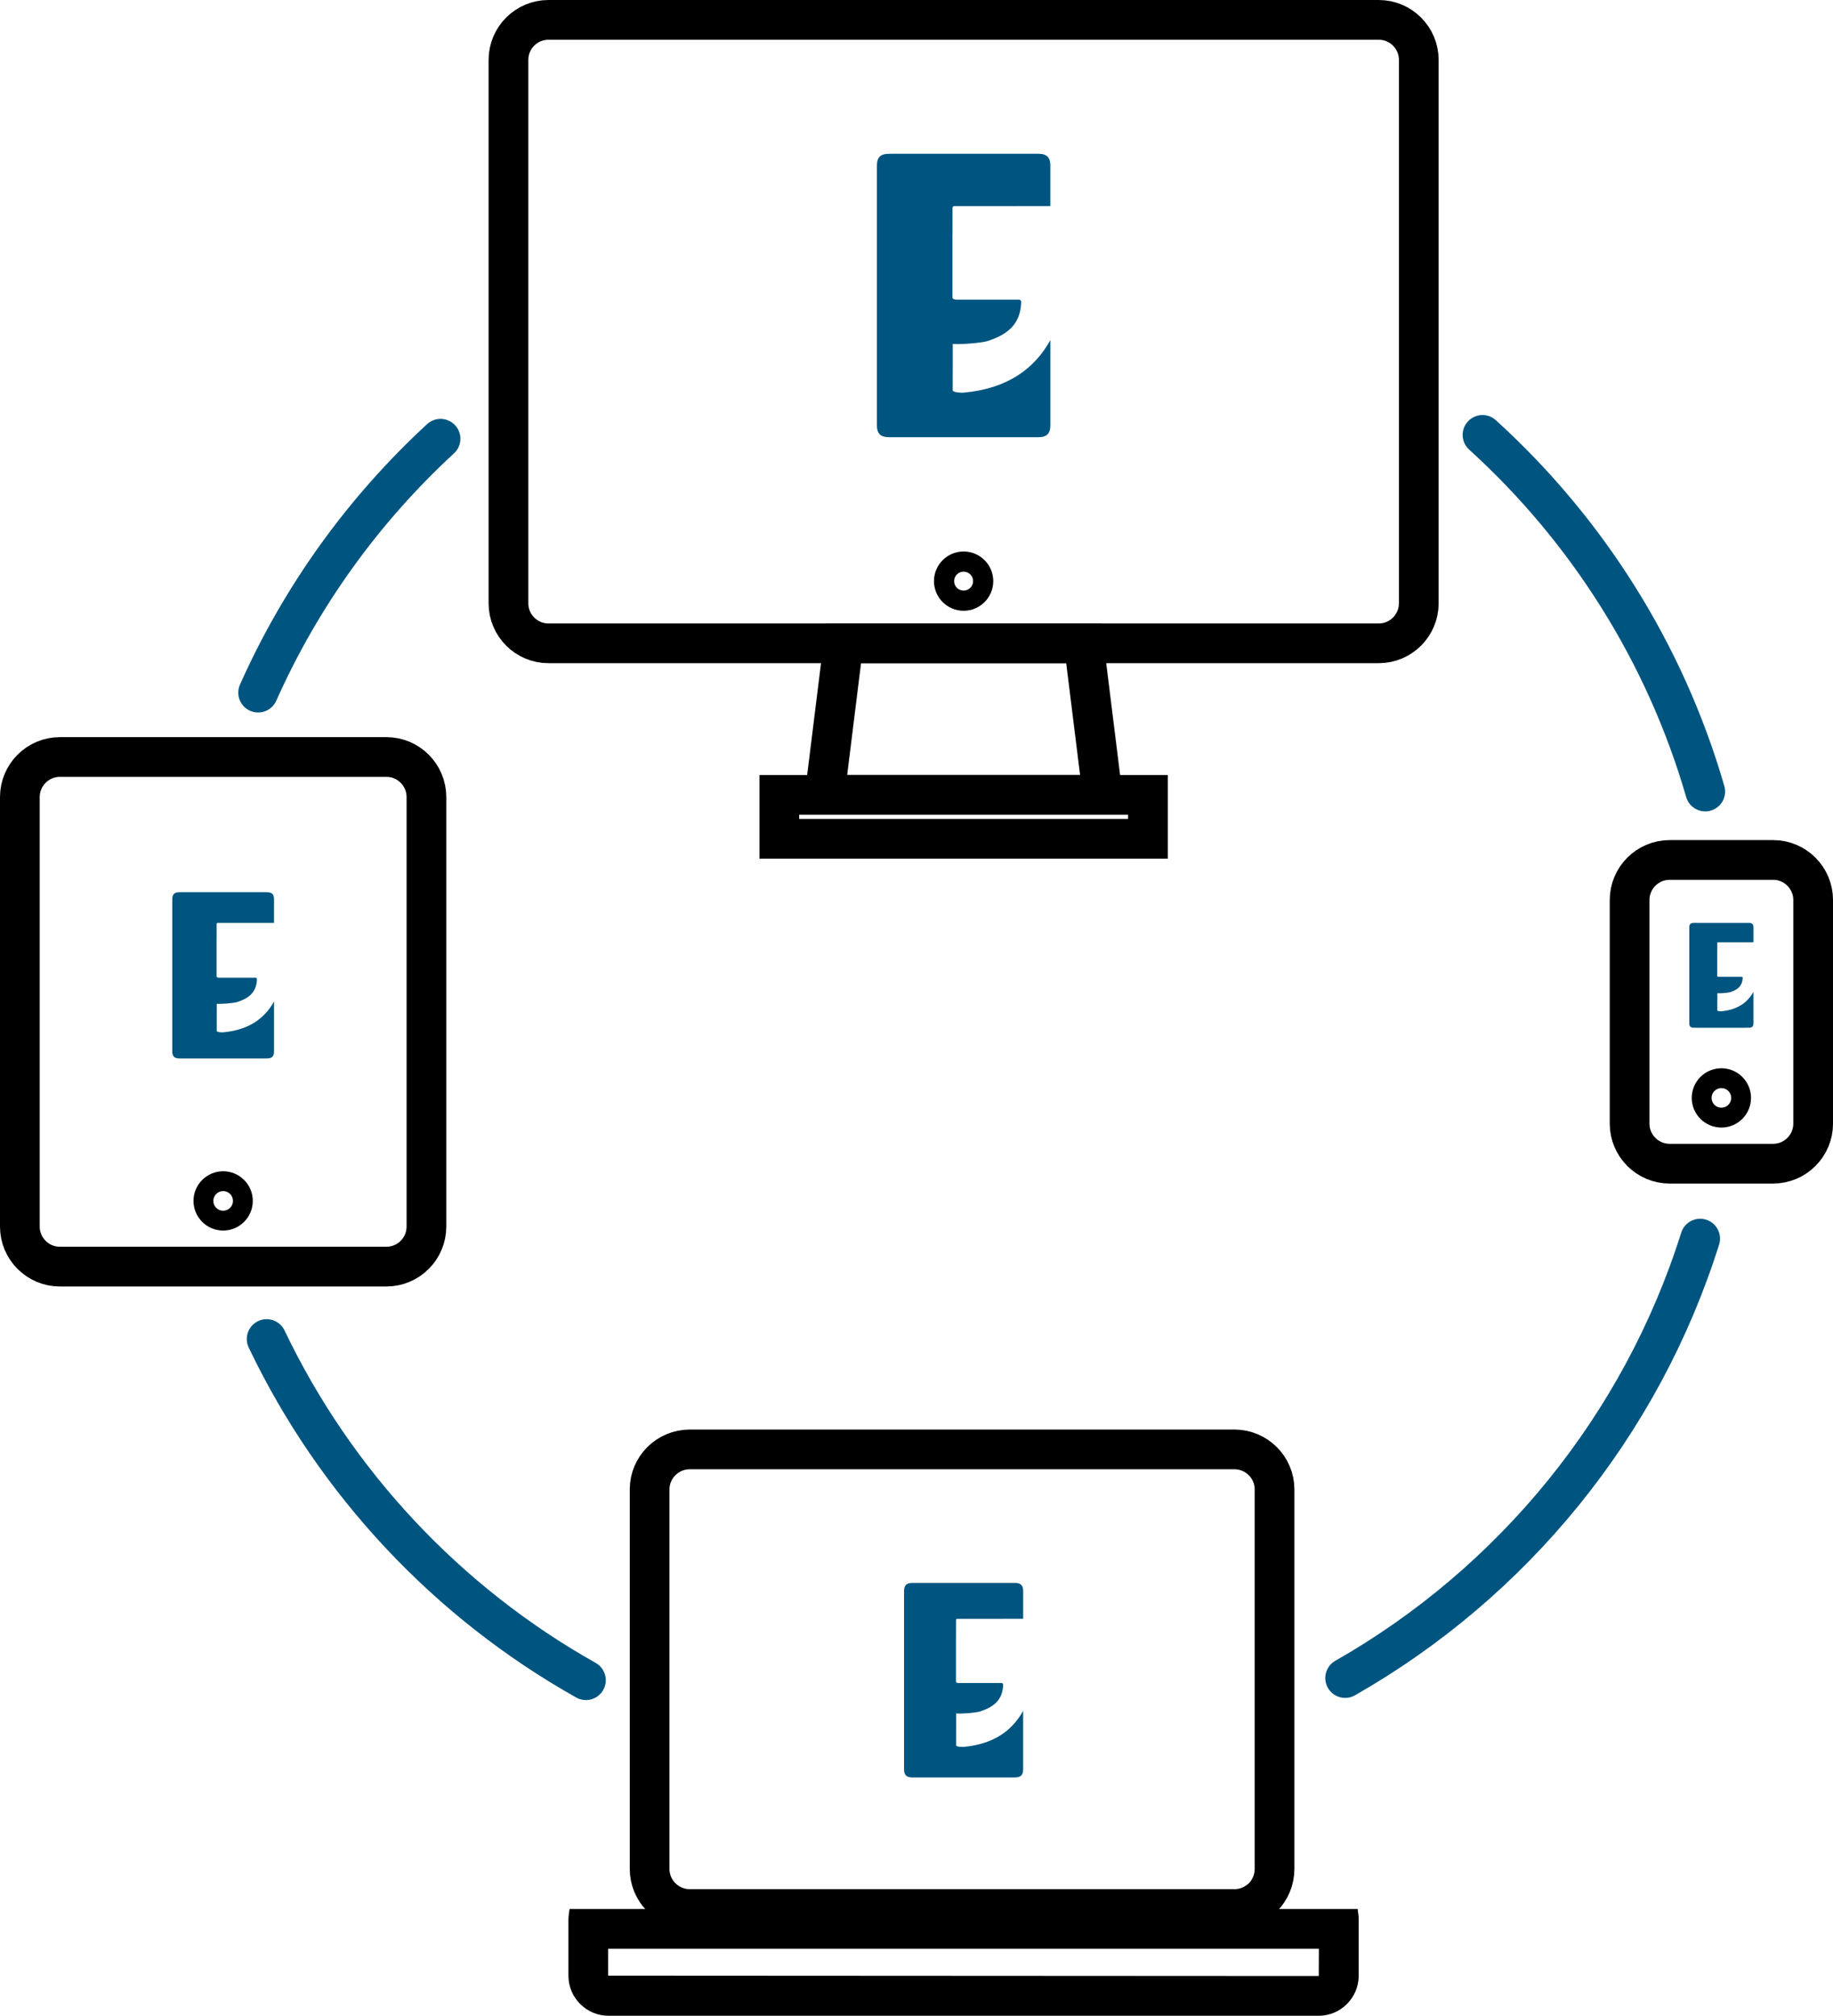 <?xml version="1.0" encoding="utf-8"?>
<!-- Generator: Adobe Illustrator 16.0.0, SVG Export Plug-In . SVG Version: 6.00 Build 0)  -->
<!DOCTYPE svg PUBLIC "-//W3C//DTD SVG 1.1//EN" "http://www.w3.org/Graphics/SVG/1.1/DTD/svg11.dtd">
<svg version="1.1" id="Layer_1" xmlns="http://www.w3.org/2000/svg" xmlns:xlink="http://www.w3.org/1999/xlink" x="0px" y="0px"
	 width="101.543px" height="111.643px" viewBox="0 0 101.543 111.643" enable-background="new 0 0 101.543 111.643"
	 xml:space="preserve">
<path fill="none" stroke="#000000" stroke-width="2.2" stroke-miterlimit="10" d="M21.405,70.153H3.318
	c-1.223,0-2.218-0.995-2.218-2.218v-23.79c0-1.223,0.995-2.219,2.218-2.219h18.087c1.224,0,2.218,0.996,2.218,2.219v23.79
	C23.623,69.158,22.628,70.153,21.405,70.153z"/>
<path fill="none" stroke="#000000" stroke-width="2.2" stroke-miterlimit="10" d="M68.383,80.276H38.208
	c-1.225,0-2.221,0.996-2.221,2.211v21.024c0,0.603,0.24,1.149,0.634,1.555c0.405,0.404,0.964,0.667,1.587,0.667h30.176
	c0.624,0,1.182-0.263,1.598-0.667c0.383-0.405,0.624-0.952,0.624-1.555V82.487C70.605,81.272,69.609,80.276,68.383,80.276z"/>
<path d="M73.062,107.933l-0.006,1.51l-39.367-0.021v-1.488h15.18h9.029H73.062 M75.212,105.733H57.898h-9.029H31.553l-0.043,0.296
	c-0.011,0.099-0.021,0.197-0.021,0.284v3.108c0,1.226,0.996,2.222,2.221,2.222h39.347c1.216,0,2.211-0.996,2.211-2.222v-3.108
	c0-0.087,0-0.186-0.021-0.284L75.212,105.733z"/>
<path d="M57.953,106.401h-9.139c0.076,0.316,0.35,0.547,0.679,0.547h7.781C57.603,106.948,57.875,106.717,57.953,106.401"/>
<path fill="none" stroke="#000000" stroke-width="2.2" stroke-miterlimit="10" d="M76.378,35.631H30.385
	c-1.224,0-2.218-0.994-2.218-2.217V3.318c0-1.224,0.994-2.218,2.218-2.218h45.993c1.223,0,2.218,0.994,2.218,2.218v30.097
	C78.596,34.637,77.601,35.631,76.378,35.631z"/>
<polygon fill="none" stroke="#000000" stroke-width="2.2" stroke-miterlimit="10" points="61.078,44.025 45.686,44.025 
	46.727,35.631 60.037,35.631 "/>
<rect x="43.171" y="44.025" fill="none" stroke="#000000" stroke-width="2.2" stroke-miterlimit="10" width="20.421" height="2.431"/>
<path d="M53.381,33.828c-0.904,0-1.642-0.736-1.642-1.642s0.737-1.642,1.642-1.642c0.905,0,1.643,0.736,1.643,1.642
	S54.287,33.828,53.381,33.828 M53.381,31.661c-0.29,0-0.525,0.236-0.525,0.525c0,0.291,0.235,0.525,0.525,0.525
	s0.526-0.234,0.526-0.525C53.908,31.897,53.671,31.661,53.381,31.661"/>
<path fill="none" stroke="#000000" stroke-width="2.2" stroke-miterlimit="10" d="M98.226,64.451h-5.732
	c-1.223,0-2.219-0.995-2.219-2.219V49.848c0-1.224,0.996-2.219,2.219-2.219h5.732c1.223,0,2.218,0.995,2.218,2.219v12.384
	C100.444,63.456,99.449,64.451,98.226,64.451z"/>
<path d="M95.36,62.45c-0.905,0-1.643-0.736-1.643-1.642s0.737-1.643,1.643-1.643c0.904,0,1.642,0.737,1.642,1.643
	S96.264,62.45,95.36,62.45 M95.36,60.264c-0.301,0-0.544,0.244-0.544,0.544s0.243,0.544,0.544,0.544c0.3,0,0.544-0.244,0.544-0.544
	S95.66,60.264,95.36,60.264"/>
<path d="M12.362,68.155c-0.905,0-1.643-0.737-1.643-1.643s0.737-1.642,1.643-1.642c0.904,0,1.642,0.736,1.642,1.642
	S13.266,68.155,12.362,68.155 M12.362,65.968c-0.301,0-0.544,0.244-0.544,0.544s0.243,0.544,0.544,0.544
	c0.3,0,0.544-0.244,0.544-0.544S12.662,65.968,12.362,65.968"/>
<path fill="none" stroke="#005580" stroke-width="2.2" stroke-linecap="round" stroke-miterlimit="10" d="M94.466,43.839
	c-2.229-7.7-6.564-14.506-12.34-19.752"/>
<path fill="none" stroke="#005580" stroke-width="2.2" stroke-linecap="round" stroke-miterlimit="10" d="M74.517,92.939
	c9.289-5.291,16.401-13.961,19.667-24.338"/>
<path fill="none" stroke="#005580" stroke-width="2.2" stroke-linecap="round" stroke-miterlimit="10" d="M14.771,74.163
	c3.809,7.975,10.017,14.585,17.688,18.896"/>
<path fill="none" stroke="#005580" stroke-width="2.2" stroke-linecap="round" stroke-miterlimit="10" d="M24.404,24.3
	c-4.257,3.924-7.715,8.702-10.104,14.062"/>
<path fill="#005580" d="M49.729,8.516h7.305v0.001h0.454c0.246-0.004,0.426,0.046,0.535,0.151c0.11,0.104,0.168,0.281,0.163,0.527
	v0.473v1.746c-1.672,0.002-3.769,0.004-5.248,0.002c-0.081,0-0.167-0.012-0.171,0.107l-0.001,1.449h-0.004v3.506
	c0,0.064,0.09,0.118,0.2,0.118h3.506c0.124,0.03,0.115,0.123,0.085,0.388c-0.126,1.109-0.895,1.592-1.833,1.902
	c-0.336,0.109-1.553,0.205-1.94,0.162c0,0.845,0.002,1.705-0.003,2.563c-0.002,0.133,0.496,0.146,0.599,0.137
	c2.469-0.224,3.953-1.354,4.811-2.914v4.228v0.474c0.005,0.246-0.053,0.422-0.163,0.525c-0.109,0.107-0.289,0.157-0.535,0.154
	h-0.454h-7.305h-0.454c-0.245,0.003-0.426-0.047-0.535-0.154c-0.11-0.104-0.166-0.279-0.163-0.525v-0.474V9.668V9.196
	c-0.003-0.246,0.053-0.423,0.163-0.527c0.109-0.105,0.29-0.155,0.535-0.151L49.729,8.516L49.729,8.516z"/>
<path fill="#005580" d="M50.875,87.67h5.014h0.313c0.169-0.002,0.293,0.032,0.367,0.105c0.075,0.07,0.114,0.191,0.112,0.36v0.326
	v1.198c-1.147,0.001-2.587,0.002-3.603,0.002c-0.057,0-0.114-0.009-0.118,0.073v0.995h-0.003v2.406c0,0.044,0.062,0.081,0.138,0.081
	H55.5c0.086,0.021,0.079,0.084,0.059,0.267c-0.087,0.761-0.615,1.093-1.259,1.305c-0.231,0.076-1.066,0.142-1.332,0.112
	c0,0.58,0.001,1.17-0.002,1.76c-0.001,0.091,0.341,0.099,0.411,0.093c1.695-0.153,2.713-0.929,3.303-2v2.902v0.325
	c0.002,0.169-0.037,0.29-0.112,0.36c-0.074,0.073-0.198,0.108-0.367,0.105h-0.313v0.001h-5.014v-0.001h-0.312
	c-0.17,0.003-0.293-0.032-0.369-0.105c-0.074-0.07-0.113-0.191-0.111-0.36v-0.325v-9.194v-0.326c-0.002-0.169,0.037-0.29,0.111-0.36
	c0.076-0.073,0.199-0.107,0.369-0.105H50.875z"/>
<path fill="#005580" d="M10.219,49.413h4.285h0.266c0.146-0.002,0.25,0.029,0.314,0.091s0.098,0.163,0.096,0.308v0.278v1.024
	c-0.981,0-2.211,0.002-3.079,0.002c-0.047,0-0.097-0.008-0.1,0.063L12,52.028h-0.002v2.057c0,0.037,0.054,0.068,0.118,0.068h2.057
	c0.072,0.019,0.067,0.072,0.05,0.229c-0.074,0.65-0.525,0.934-1.076,1.115c-0.197,0.064-0.91,0.121-1.138,0.096
	c0,0.496,0.001,1-0.001,1.504c-0.001,0.077,0.291,0.084,0.351,0.079c1.448-0.13,2.318-0.794,2.822-1.709v2.479v0.278
	c0.002,0.145-0.031,0.248-0.096,0.308c-0.064,0.063-0.169,0.093-0.314,0.091h-0.266h-4.285H9.953
	c-0.145,0.002-0.25-0.027-0.314-0.091c-0.064-0.06-0.098-0.163-0.095-0.308v-0.278v-7.856v-0.278
	c-0.003-0.145,0.03-0.246,0.095-0.308s0.17-0.093,0.314-0.091H10.219z"/>
<path fill="#005580" d="M94.008,51.114h2.702h0.168c0.091,0,0.158,0.018,0.198,0.058c0.041,0.038,0.062,0.103,0.061,0.194v0.174
	v0.646c-0.619,0.001-1.395,0.002-1.941,0.001c-0.03,0-0.063-0.004-0.063,0.04l-0.001,0.536H95.13v1.297
	c0,0.024,0.033,0.043,0.074,0.043h1.297c0.046,0.011,0.043,0.046,0.031,0.144c-0.046,0.41-0.331,0.59-0.679,0.703
	c-0.124,0.041-0.573,0.076-0.718,0.061c0,0.313,0.001,0.631-0.001,0.949c0,0.049,0.185,0.053,0.223,0.05
	c0.912-0.083,1.462-0.501,1.779-1.078v1.563v0.176c0.001,0.091-0.02,0.156-0.061,0.194c-0.04,0.039-0.107,0.059-0.198,0.057H96.71
	v0.001h-2.702v-0.001H93.84c-0.091,0.002-0.158-0.018-0.198-0.057c-0.041-0.038-0.062-0.104-0.06-0.194v-0.176V51.54v-0.174
	c-0.002-0.092,0.019-0.156,0.06-0.194c0.04-0.04,0.107-0.058,0.198-0.058H94.008z"/>
</svg>
